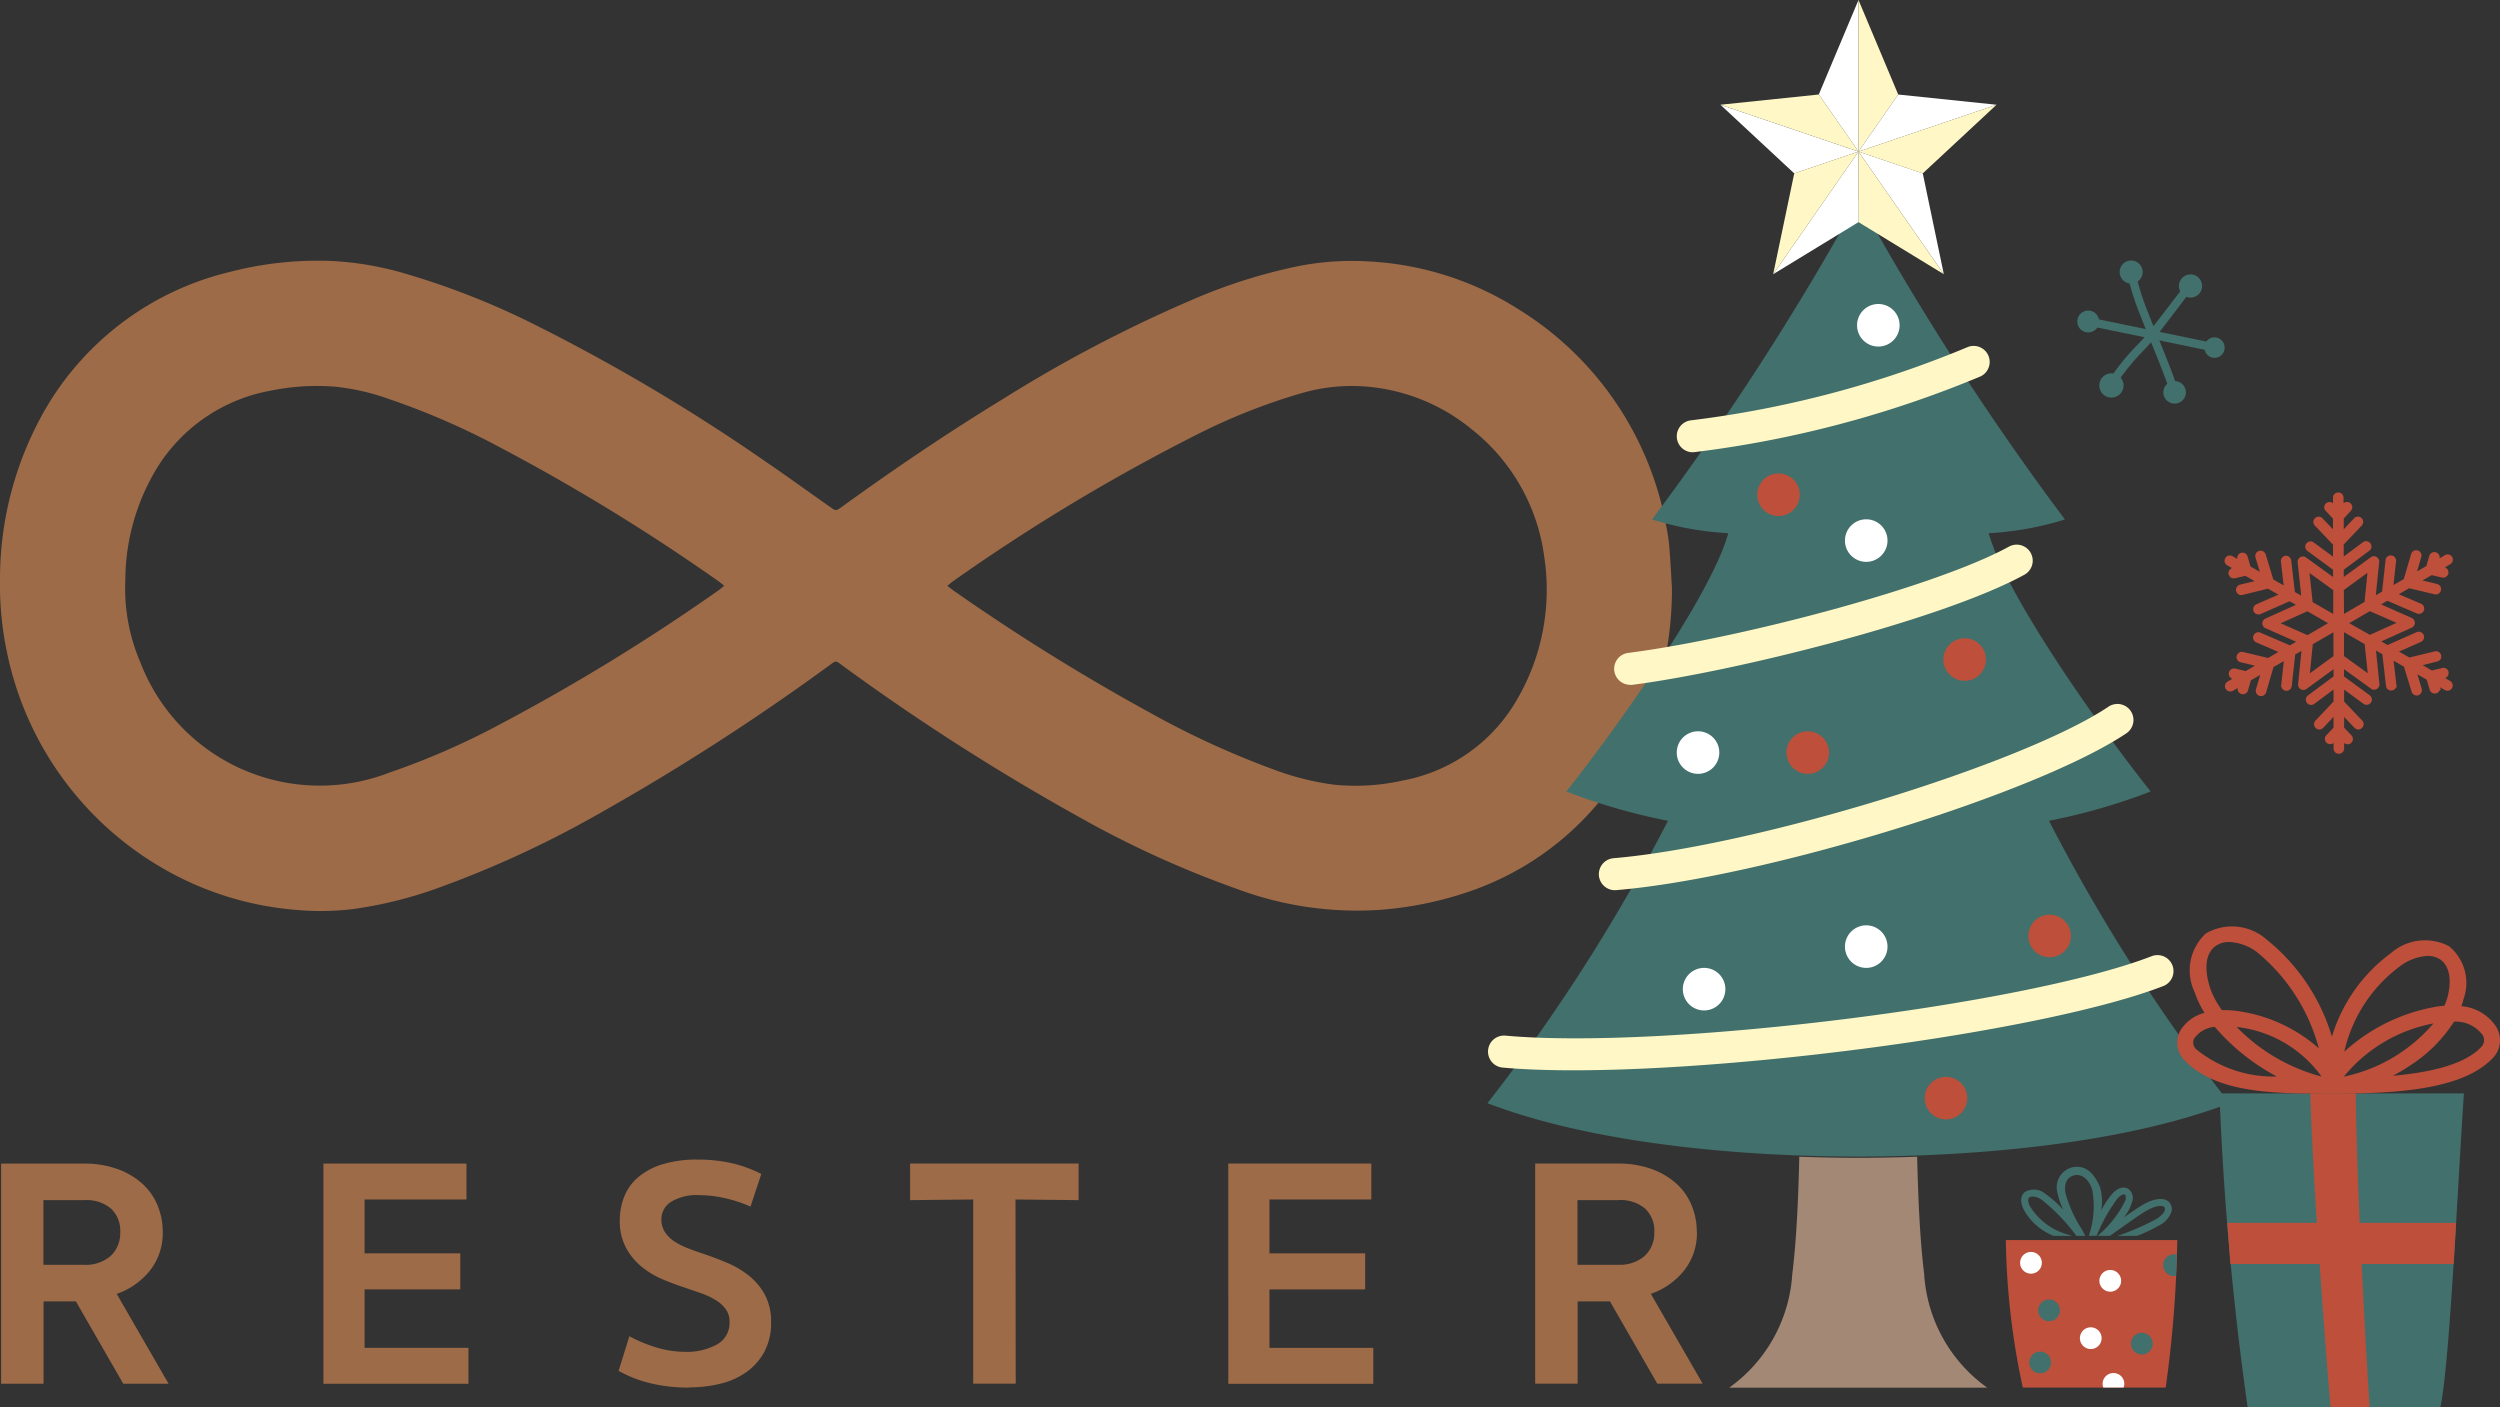 <svg xmlns="http://www.w3.org/2000/svg" xmlns:xlink="http://www.w3.org/1999/xlink" width="110.927" height="62.445" viewBox="0 0 110.927 62.445"><rect x="0" y="0" width="110.927" height="62.445" fill="#333333" stroke="none"/><defs><clipPath id="a"><rect width="75.554" height="50" fill="#9d6b47"/></clipPath><clipPath id="b"><rect width="32.925" height="61.568" fill="none"/></clipPath><clipPath id="c"><rect width="7.608" height="9.797" transform="translate(0 0)" fill="none"/></clipPath><clipPath id="d"><rect width="14.319" height="21.348" fill="none"/></clipPath><clipPath id="e"><rect width="10.122" height="11.595" transform="translate(0 0)" fill="none"/></clipPath></defs><g transform="translate(-798 5067.568)"><g transform="translate(-2 -5377)"><g transform="translate(800 321)"><g clip-path="url(#a)"><path d="M74.185,14.518a15.682,15.682,0,0,1-1.375,6.5,12.885,12.885,0,0,1-7.7,7,15.849,15.849,0,0,1-3.791.778,15.231,15.231,0,0,1-6.476-.937,44.737,44.737,0,0,1-6.969-3.179A100.444,100.444,0,0,1,37.431,18c-.389-.281-.3-.282-.694,0a102.133,102.133,0,0,1-10,6.445A46,46,0,0,1,19.3,27.881a18.377,18.377,0,0,1-3.673.892,12.014,12.014,0,0,1-2.489.031,14.031,14.031,0,0,1-4.391-1.081A14.418,14.418,0,0,1,.3,17.331,14.624,14.624,0,0,1,0,14.067,15.118,15.118,0,0,1,2.059,6.506a12.958,12.958,0,0,1,8.106-6A15.559,15.559,0,0,1,14.637.008,14.052,14.052,0,0,1,18.05.593a34.36,34.36,0,0,1,5.742,2.276A83.613,83.613,0,0,1,34.069,8.981c.93.635,1.843,1.3,2.764,1.945.255.18.256.184.515,0,2.345-1.7,4.744-3.32,7.217-4.829a61.257,61.257,0,0,1,8.325-4.361A24,24,0,0,1,57.7.222,12.393,12.393,0,0,1,60.867.04a13.716,13.716,0,0,1,6.478,2.094,14.3,14.3,0,0,1,6.589,9.652,7.934,7.934,0,0,1,.134.905c.05.608.08,1.218.117,1.827m-42.047-.09c-.1-.082-.173-.144-.249-.2a89,89,0,0,0-9.767-5.979,32.714,32.714,0,0,0-4.916-2.13,10.032,10.032,0,0,0-2.332-.528,10.125,10.125,0,0,0-2.889.18A7.48,7.48,0,0,0,7,9.143a9.635,9.635,0,0,0-1.439,5,8.319,8.319,0,0,0,.663,3.668,8.529,8.529,0,0,0,11.031,4.91,33.321,33.321,0,0,0,4.995-2.185,89.653,89.653,0,0,0,9.626-5.907c.083-.057.158-.126.259-.207m9.9.006c.134.1.239.184.349.26a92.908,92.908,0,0,0,8.659,5.376,38.416,38.416,0,0,0,5.53,2.533,11.793,11.793,0,0,0,2.627.652,9.523,9.523,0,0,0,3.042-.185,7.4,7.4,0,0,0,5.1-3.646,9.664,9.664,0,0,0,1.178-6.277,8.638,8.638,0,0,0-3.188-5.636,8.456,8.456,0,0,0-4.658-1.916,7.921,7.921,0,0,0-2.874.274,26.96,26.96,0,0,0-4.772,1.891,85.738,85.738,0,0,0-10.752,6.477c-.075.052-.143.115-.244.2" transform="translate(0 0)" fill="#9d6b47"/><path d="M7.542,307.145a2.661,2.661,0,0,1-.572,1.724A3.236,3.236,0,0,1,5.5,309.9l2.3,3.985H5.789l-2.1-3.651H2.254v3.651H.37v-9.766H4.036a4.319,4.319,0,0,1,1.492.239,3.334,3.334,0,0,1,1.1.645,2.661,2.661,0,0,1,.681.963,3.051,3.051,0,0,1,.232,1.181m-1.884,0a1.354,1.354,0,0,0-.4-1.022,1.685,1.685,0,0,0-1.21-.384h-1.8v2.869h1.8a1.685,1.685,0,0,0,1.181-.391,1.382,1.382,0,0,0,.427-1.072" transform="translate(-0.321 -264.057)" fill="#9d6b47"/><path d="M108.94,304.117h6.347v1.594h-4.521V308.1h4.246V309.7h-4.246v2.594h4.608v1.594H108.94Z" transform="translate(-94.589 -264.057)" fill="#9d6b47"/><path d="M211.493,312.911a7.06,7.06,0,0,1-1.739-.2,5.5,5.5,0,0,1-1.377-.543l.478-1.536a6.143,6.143,0,0,0,1.181.493,4.438,4.438,0,0,0,1.311.2,2.744,2.744,0,0,0,1.391-.326A1.083,1.083,0,0,0,213.3,310a.943.943,0,0,0-.167-.565,1.532,1.532,0,0,0-.449-.406,3.244,3.244,0,0,0-.638-.3l-.732-.254q-.449-.145-.956-.355a3.862,3.862,0,0,1-.935-.551,2.825,2.825,0,0,1-.71-.848,2.528,2.528,0,0,1-.283-1.246,2.8,2.8,0,0,1,.2-1.043,2.178,2.178,0,0,1,.616-.855,3.06,3.06,0,0,1,1.072-.572,5.145,5.145,0,0,1,1.565-.21,6.722,6.722,0,0,1,1.514.159,5.691,5.691,0,0,1,1.311.478l-.478,1.449a5.89,5.89,0,0,0-1.145-.377,5.168,5.168,0,0,0-1.1-.13,2.207,2.207,0,0,0-1.29.3.915.915,0,0,0-.42.768,1.006,1.006,0,0,0,.159.572,1.491,1.491,0,0,0,.42.413,3.113,3.113,0,0,0,.594.3q.333.13.681.246.522.174,1.058.4a4.058,4.058,0,0,1,.971.572,2.81,2.81,0,0,1,.71.848,2.511,2.511,0,0,1,.275,1.224,2.7,2.7,0,0,1-.283,1.275,2.645,2.645,0,0,1-.768.9,3.294,3.294,0,0,1-1.152.536,5.729,5.729,0,0,1-1.449.174" transform="translate(-180.929 -262.911)" fill="#9d6b47"/><path d="M311.286,313.883H309.4v-8.172l-2.8.029v-1.623h7.477v1.623l-2.8-.029Z" transform="translate(-266.218 -264.057)" fill="#9d6b47"/><path d="M413.744,304.117h6.347v1.594H415.57V308.1h4.246V309.7H415.57v2.594h4.608v1.594h-6.433Z" transform="translate(-359.244 -264.057)" fill="#9d6b47"/><path d="M524.315,307.145a2.66,2.66,0,0,1-.573,1.724,3.234,3.234,0,0,1-1.471,1.029l2.3,3.985h-2.014l-2.1-3.651h-1.435v3.651h-1.883v-9.766h3.666a4.32,4.32,0,0,1,1.492.239,3.331,3.331,0,0,1,1.1.645,2.66,2.66,0,0,1,.681.963,3.048,3.048,0,0,1,.232,1.181m-1.884,0a1.354,1.354,0,0,0-.4-1.022,1.686,1.686,0,0,0-1.21-.384h-1.8v2.869h1.8a1.685,1.685,0,0,0,1.181-.391,1.382,1.382,0,0,0,.427-1.072" transform="translate(-449.022 -264.057)" fill="#9d6b47"/></g></g></g><g transform="translate(864 -5067.568)"><g transform="translate(0 0)" clip-path="url(#b)"><path d="M15.372,74.263a.944.944,0,1,1-.944-.944.943.943,0,0,1,.944.944" transform="translate(-5.76 -31.317)" fill="#231815"/><path d="M32.925,55.556c-4.855,1.858-11.586,2.369-16.474,2.369S4.855,57.414,0,55.556A79.814,79.814,0,0,0,8.01,43.025a26.675,26.675,0,0,1-4.511-1.3c2.585-3.263,6.477-8.865,7.184-11.46a13.933,13.933,0,0,1-3.381-.61,121.854,121.854,0,0,0,9.16-14.192,122,122,0,0,0,9.16,14.192,13.929,13.929,0,0,1-3.38.61c.707,2.594,4.6,8.2,7.184,11.46a26.675,26.675,0,0,1-4.511,1.3,79.814,79.814,0,0,0,8.01,12.531" transform="translate(0 -6.606)" fill="#42706c"/><path d="M27.376,94.8c-.181-1.411-.27-3.315-.313-5.212-.911.033-1.791.049-2.615.049s-1.7-.016-2.614-.049c-.044,1.9-.132,3.8-.313,5.212a6.7,6.7,0,0,1-2.8,5.037H30.174a6.7,6.7,0,0,1-2.8-5.037" transform="translate(-7.997 -38.264)" fill="#a38875"/><path d="M15.373,31.508a.711.711,0,0,1-.083-1.417A46.471,46.471,0,0,0,27.546,26.85a.711.711,0,0,1,.6,1.289A48.08,48.08,0,0,1,15.458,31.5a.692.692,0,0,1-.084.005" transform="translate(-6.263 -11.44)" fill="#fff8c6"/><path d="M10.534,48.4a.711.711,0,0,1-.089-1.417c4.878-.621,13.639-2.923,16.907-4.723a.711.711,0,0,1,.686,1.245C24.38,45.522,15.1,47.825,10.625,48.4a.692.692,0,0,1-.091.006" transform="translate(-4.196 -18.014)" fill="#fff8c6"/><path d="M9.352,62.789a.711.711,0,0,1-.06-1.42c6.263-.532,18.164-4.176,21.955-6.723a.711.711,0,0,1,.793,1.181c-4.012,2.694-16.065,6.4-22.627,6.959l-.061,0" transform="translate(-3.691 -23.29)" fill="#fff8c6"/><path d="M3.847,79.09c-1.178,0-2.243-.038-3.155-.121a.711.711,0,0,1,.128-1.417c6.956.634,23.027-1.342,28.664-3.522A.711.711,0,1,1,30,75.355C24.966,77.3,11.837,79.09,3.847,79.09" transform="translate(-0.02 -31.6)" fill="#fff8c6"/><path d="M22.784,37.616a.944.944,0,1,1-.944-.944.943.943,0,0,1,.944.944" transform="translate(-8.926 -15.664)" fill="#bd4f3b"/><path d="M29.578,41.166a.944.944,0,1,1-.944-.944.943.943,0,0,1,.944.944" transform="translate(-11.828 -17.18)" fill="#fff"/><path d="M16.55,57.586a.944.944,0,1,1-.944-.944.943.943,0,0,1,.944.944" transform="translate(-6.263 -24.194)" fill="#fff"/><path d="M29.578,72.615a.944.944,0,1,1-.944-.944.943.943,0,0,1,.944.944" transform="translate(-11.828 -30.613)" fill="#fff"/><path d="M17.019,75.91a.944.944,0,1,1-.944-.943.943.943,0,0,1,.944.943" transform="translate(-6.463 -32.021)" fill="#fff"/><path d="M30.516,24.49a.944.944,0,1,1-.944-.944.943.943,0,0,1,.944.944" transform="translate(-12.229 -10.057)" fill="#fff"/><path d="M37.2,50.38a.944.944,0,1,1-.944-.944.943.943,0,0,1,.944.944" transform="translate(-15.082 -21.116)" fill="#bd4f3b"/><path d="M25.049,57.586a.944.944,0,1,1-.944-.944.944.944,0,0,1,.944.944" transform="translate(-9.893 -24.194)" fill="#bd4f3b"/><path d="M43.784,71.792a.944.944,0,1,1-.944-.944.943.943,0,0,1,.944.944" transform="translate(-17.896 -30.262)" fill="#bd4f3b"/><path d="M35.754,84.351a.944.944,0,1,1-.944-.944.943.943,0,0,1,.944.944" transform="translate(-14.466 -35.626)" fill="#bd4f3b"/><path d="M27.424,0V6.726L25.662,4.193Z" transform="translate(-10.961 0)" fill="#fff"/><path d="M28.738,0V6.726L30.5,4.193Z" transform="translate(-12.275 0)" fill="#fff8c6"/><path d="M18.045,8.113l6.126,2.078-2.851.968Z" transform="translate(-7.708 -3.465)" fill="#fff"/><path d="M18.045,7.774l6.126,2.078L22.409,7.32Z" transform="translate(-7.708 -3.127)" fill="#fff8c6"/><path d="M22.129,17.182l3.786-5.441v3.13Z" transform="translate(-9.452 -5.015)" fill="#fff"/><path d="M22.129,17.182l3.786-5.441-2.851.967Z" transform="translate(-9.452 -5.015)" fill="#fff8c6"/><path d="M32.524,17.182l-3.785-5.441,2.851.967Z" transform="translate(-12.275 -5.015)" fill="#fff"/><path d="M32.523,17.182l-3.785-5.441v3.13Z" transform="translate(-12.275 -5.015)" fill="#fff8c6"/><path d="M34.863,7.774,28.738,9.852,30.5,7.32Z" transform="translate(-12.275 -3.126)" fill="#fff"/><path d="M34.863,8.113l-6.126,2.078,2.851.968Z" transform="translate(-12.275 -3.465)" fill="#fff8c6"/></g></g><g transform="translate(887 -5015.797)"><g transform="translate(0 0)" clip-path="url(#c)"><path d="M0,23.155H7.608A53.14,53.14,0,0,1,7.094,29.7H.754A32.766,32.766,0,0,1,0,23.155" transform="translate(0 -19.903)" fill="#bd4f3b"/><path d="M11.474,1.641c-.182-.289-.644-.282-1.177.018-.22.124-.52.329-.89.59a2,2,0,0,0,.372-.708A.492.492,0,0,0,9.564.956C9.4.878,9.123.913,8.852,1.246a4.266,4.266,0,0,0-.452.692A2.241,2.241,0,0,0,8.344.886C8.027.149,7.607-.073,7.134.02a.914.914,0,0,0-.667,1.157,3,3,0,0,0,.258.737,4.9,4.9,0,0,0-.819-.727A.779.779,0,0,0,5,1.13c-.1.091-.249.309-.051.741A2.608,2.608,0,0,0,6.284,3.064h.8a.156.156,0,0,0-.049-.029,2.863,2.863,0,0,1-1.8-1.293c-.083-.18-.093-.321-.027-.379.083-.072.305-.059.536.086A8.461,8.461,0,0,1,7.3,3.064H7.7c-.061-.111-.122-.221-.183-.33A5.7,5.7,0,0,1,6.82,1.177c-.069-.4.038-.719.4-.8C7.494.316,7.824.49,8,1a4.025,4.025,0,0,1-.148,2.061H8.2a7.531,7.531,0,0,1,.9-1.622c.157-.193.292-.229.34-.206s.07.1.043.245A4.762,4.762,0,0,1,8.243,3.064h.545l.489-.345c.507-.359.907-.642,1.172-.791.389-.218.693-.234.763-.123a.14.14,0,0,1,.014.111c-.014.06-.08.219-.4.414a10.957,10.957,0,0,1-1.7.734H10a7.189,7.189,0,0,0,.989-.47,1.079,1.079,0,0,0,.534-.608.447.447,0,0,0-.054-.345" transform="translate(-4.17 0)" fill="#42706c"/><path d="M5.488,27.4a.482.482,0,1,1-.482-.482.482.482,0,0,1,.482.482" transform="translate(-3.89 -23.139)" fill="#fff"/><path d="M24.377,51.2a.482.482,0,1,1-.482-.482.482.482,0,0,1,.482.482" transform="translate(-20.126 -43.595)" fill="#fff"/><path d="M11.2,42.414a.482.482,0,1,1-.482-.482.482.482,0,0,1,.482.482" transform="translate(-8.799 -36.044)" fill="#42706c"/><path d="M8.393,58.886a.482.482,0,1,1-.482-.482.482.482,0,0,1,.482.482" transform="translate(-6.387 -50.203)" fill="#42706c"/><path d="M30.539,33.08a.482.482,0,1,1-.482-.482.482.482,0,0,1,.482.482" transform="translate(-25.423 -28.02)" fill="#fff"/><path d="M40.513,52.938a.482.482,0,1,1-.482-.482.482.482,0,0,1,.482.482" transform="translate(-33.996 -45.09)" fill="#42706c"/><path d="M50.282,27.656a.482.482,0,1,0,.074.956c.016-.361.029-.684.038-.942a.481.481,0,0,0-.112-.014" transform="translate(-42.807 -23.772)" fill="#42706c"/><path d="M31.064,65.176a.477.477,0,0,0-.451.644h.9a.477.477,0,0,0-.451-.644" transform="translate(-26.287 -56.024)" fill="#fff"/></g></g><g transform="translate(894.608 -5026.471)"><g transform="translate(0 0)" clip-path="url(#d)"><path d="M7.931,31.46H18.778c-.313,4.734-.626,11.9-1.043,13.931H9.183A135.377,135.377,0,0,1,7.931,31.46" transform="translate(-6.061 -24.043)" fill="#42706c"/><path d="M15.36,39.032h4.085c.037-.6.075-1.209.111-1.825H15.277c-.092-2.155-.161-4.223-.175-5.747H13.084c.044,1.524.154,3.593.291,5.747H9.4c.043.6.09,1.212.141,1.825H13.5c.163,2.39.342,4.718.484,6.359h1.734c-.108-1.657-.24-3.98-.353-6.359" transform="translate(-7.184 -24.043)" fill="#bd4f3b"/><path d="M14.178,4.507a2.029,2.029,0,0,0-1.572-.958,2.941,2.941,0,0,0,.091-.305A2.108,2.108,0,0,0,12.052.883a2.306,2.306,0,0,0-2.59.324A7.162,7.162,0,0,0,6.861,4.9,8.727,8.727,0,0,0,3.952.581,2.315,2.315,0,0,0,1.274.317a2.228,2.228,0,0,0-.5,2.616,4.049,4.049,0,0,0,.435.911,1.753,1.753,0,0,0-1.081.8A1.113,1.113,0,0,0,.337,5.965C1.7,7.382,4.234,7.428,6.522,7.429h.707c2.787-.017,5.486-.244,6.759-1.567a1.139,1.139,0,0,0,.19-1.353M9.871,1.784a2.234,2.234,0,0,1,1.239-.466.971.971,0,0,1,.548.153c.4.266.525.854.349,1.614a2.468,2.468,0,0,1-.157.445c-.117.009-.237.021-.363.041A8.11,8.11,0,0,0,7.41,5.566,6.509,6.509,0,0,1,9.871,1.784m1.492,2.532A7.145,7.145,0,0,1,7.389,6.674a6.74,6.74,0,0,1,3.973-2.359m-9.912-1.6c-.271-.853-.184-1.52.241-1.83A1.028,1.028,0,0,1,2.307.7a2.215,2.215,0,0,1,1.235.454A8.291,8.291,0,0,1,6.282,5.42a6.87,6.87,0,0,0-3.5-1.64,4.22,4.22,0,0,0-.8-.056,3.637,3.637,0,0,1-.532-1.006M6.4,6.67a8.178,8.178,0,0,1-3.767-2.2l.045.006A5.357,5.357,0,0,1,6.4,6.67M.757,4.974a1.218,1.218,0,0,1,.907-.507,9.43,9.43,0,0,0,2.751,2.2,5.436,5.436,0,0,1-3.568-1.2.405.405,0,0,1-.09-.5m12.722.4C12.7,6.181,11.1,6.5,9.568,6.634a8.587,8.587,0,0,0,.771-.458,6.455,6.455,0,0,0,1.942-1.943,1.487,1.487,0,0,1,1.27.6.431.431,0,0,1-.073.535" transform="translate(0 0)" fill="#bd4f3b"/></g></g><g transform="translate(896.706 -5045.718)"><g transform="translate(0 0)" clip-path="url(#e)"><path d="M10.091,8.444A.241.241,0,0,0,10,8.359l-.213-.122a.239.239,0,0,0,.148-.281A.217.217,0,0,0,9.917,7.9a.236.236,0,0,0-.259-.11L9.2,7.9,8.79,7.663,9.436,7.5A.237.237,0,0,0,9.584,7.4a.231.231,0,0,0,.025-.18.253.253,0,0,0-.025-.059.234.234,0,0,0-.258-.109L8.2,7.324l-.46-.264.973-.428A.233.233,0,0,0,8.836,6.5a.228.228,0,0,0,0-.179L8.82,6.3a.234.234,0,0,0-.3-.1L7.231,6.77l-.278-.16L8.306,6a.236.236,0,0,0,.138-.219.243.243,0,0,0-.031-.112.232.232,0,0,0-.109-.1l-1.357-.6.277-.162,1.3.559a.235.235,0,1,0,.187-.431L7.73,4.517l.459-.266,1.129.268A.235.235,0,0,0,9.6,4.347a.229.229,0,0,0-.024-.176.234.234,0,0,0-.149-.11l-.648-.154.41-.239.456.108a.235.235,0,0,0,.179-.029.235.235,0,0,0-.048-.421L9.986,3.2A.234.234,0,1,0,9.752,2.8l-.212.123a.229.229,0,0,0-.024-.154.234.234,0,0,0-.14-.114.235.235,0,0,0-.292.159l-.132.451-.41.239.186-.639a.236.236,0,0,0-.159-.292.235.235,0,0,0-.291.16L7.952,3.845l-.458.266L7.61,3.054a.234.234,0,0,0-.03-.144A.242.242,0,0,0,7.4,2.794a.238.238,0,0,0-.173.051A.23.23,0,0,0,7.143,3l-.154,1.4-.278.161L6.86,3.093a.226.226,0,0,0-.03-.143.235.235,0,0,0-.087-.088.232.232,0,0,0-.255.014l-1.2.875V3.431L6.42,2.589a.23.23,0,0,0,.07-.3.254.254,0,0,0-.021-.034A.239.239,0,0,0,6.15,2.2l-.863.642,0-.531.8-.843a.239.239,0,0,0,.032-.281.269.269,0,0,0-.042-.052.236.236,0,0,0-.32,0l-.469.5,0-.475L5.6.819A.233.233,0,0,0,5.636.54.222.222,0,0,0,5.595.488.23.23,0,0,0,5.429.423a.233.233,0,0,0-.15.057V.236a.239.239,0,0,0-.032-.12A.231.231,0,0,0,5.045,0h0a.235.235,0,0,0-.234.235V.481A.233.233,0,0,0,4.662.425.257.257,0,0,0,4.495.49a.234.234,0,0,0-.008.331l.324.34,0,.474-.459-.48a.235.235,0,1,0-.341.323l.8.838,0,.531-.859-.631a.237.237,0,0,0-.328.053.235.235,0,0,0,.052.327l1.137.834v.321l-1.2-.867a.236.236,0,0,0-.371.216L3.4,4.577l-.28-.16-.163-1.4a.214.214,0,0,0-.029-.086A.232.232,0,0,0,2.7,2.81.236.236,0,0,0,2.5,3.07l.123,1.056-.461-.264L1.826,2.75A.242.242,0,0,0,1.8,2.7a.235.235,0,0,0-.428.185l.191.637-.412-.236L1.021,2.84A.205.205,0,0,0,1,2.789a.235.235,0,0,0-.271-.108.233.233,0,0,0-.163.269L.352,2.828a.235.235,0,0,0-.321.086.237.237,0,0,0-.023.18.231.231,0,0,0,.11.141l.213.122a.234.234,0,0,0-.123.1.227.227,0,0,0-.027.18.237.237,0,0,0,.284.17L.922,3.7l.412.236L.686,4.09A.235.235,0,0,0,.541,4.2a.235.235,0,0,0,.079.322A.23.23,0,0,0,.8,4.546l1.127-.276.46.264-.975.429a.234.234,0,0,0-.125.132.227.227,0,0,0,0,.175.23.23,0,0,0,.129.126.235.235,0,0,0,.181,0l1.292-.568.278.159-1.353.609a.237.237,0,0,0-.138.215.231.231,0,0,0,.14.213l1.358.6L2.9,6.784,1.6,6.225a.235.235,0,1,0-.187.431l.976.421-.459.267L.806,7.076A.235.235,0,0,0,.7,7.533l.648.154-.41.239L.478,7.817a.235.235,0,0,0-.131.451l-.212.123a.234.234,0,0,0-.109.143.231.231,0,0,0,.024.179A.235.235,0,0,0,.371,8.8l.212-.123a.235.235,0,0,0,.165.268.233.233,0,0,0,.179-.019.231.231,0,0,0,.112-.14l.131-.45.41-.239-.187.64a.235.235,0,0,0,.452.131L2.171,7.75l.458-.266L2.513,8.541a.235.235,0,0,0,.209.26.236.236,0,0,0,.259-.209l.154-1.4.277-.161L3.262,8.507a.239.239,0,0,0,.117.226.235.235,0,0,0,.256-.014l1.2-.875v.32L3.7,9.006a.235.235,0,0,0-.093.155.228.228,0,0,0,.044.173.235.235,0,0,0,.329.048l.854-.635,0,.531-.8.844a.238.238,0,0,0,.011.332.241.241,0,0,0,.169.064.231.231,0,0,0,.163-.074l.457-.484v.475l-.323.341a.235.235,0,0,0,.325.338v.248a.235.235,0,0,0,.47,0v-.244a.234.234,0,0,0,.149.056.215.215,0,0,0,.167-.066.234.234,0,0,0,.041-.288.246.246,0,0,0-.034-.044l-.324-.339,0-.474.46.481a.233.233,0,0,0,.165.073.24.24,0,0,0,.167-.066.236.236,0,0,0,.04-.291.17.17,0,0,0-.032-.041l-.8-.838,0-.531.858.629a.237.237,0,0,0,.329-.051.232.232,0,0,0,.015-.253A.252.252,0,0,0,6.442,9L5.3,8.163V7.842l1.2.867a.232.232,0,0,0,.255.012.235.235,0,0,0,.115-.228L6.719,7.017,7,7.177l.162,1.4a.222.222,0,0,0,.088.164A.236.236,0,0,0,7.579,8.7.226.226,0,0,0,7.6,8.656l.038-.005L7.5,7.468l.46.264L8.3,8.842A.236.236,0,0,0,8.59,9a.236.236,0,0,0,.157-.292l-.191-.638.412.236.134.45a.235.235,0,0,0,.433.043.2.2,0,0,0,.012-.025l.05-.006L9.56,8.646l.211.121a.233.233,0,0,0,.179.023.228.228,0,0,0,.14-.108.236.236,0,0,0,0-.237M6.215,6.73l.139,1.291L5.3,7.262,5.3,6.2Zm-.923-2.4L6.34,3.566,6.21,4.858,5.3,5.39Zm2.34,1.457-1.183.532L5.531,5.8l.915-.532Zm-2.8,1.474-1.048.766.13-1.292.915-.532ZM4.592,5.8l-.914.532L2.49,5.806l1.184-.533Zm-.684-.933L3.769,3.575l1.053.758,0,1.058Z" transform="translate(0 0)" fill="#bd4f3b"/></g></g><path d="M6.51,3.688A.446.446,0,0,0,5.736,3.6L3.662,3.171q.164-.21.323-.419L4.85,1.616a.514.514,0,1,0-.3-.307.451.451,0,0,0,.028.06L3.69,2.53c-.1.128-.2.257-.3.386-.077-.192-.155-.383-.227-.572A11.407,11.407,0,0,1,2.689.937a.511.511,0,1,0-.359.084,11.664,11.664,0,0,0,.492,1.456c.072.188.149.378.226.569L.971,2.616A.485.485,0,1,0,.9,2.977l2.09.432c-.039.044-.079.091-.119.134l-.19.2A10.035,10.035,0,0,0,1.614,5.018a.538.538,0,1,0,.321.183A10.083,10.083,0,0,1,2.947,4l.192-.205c.05-.054.1-.111.147-.167l0,.01c.249.609.5,1.234.718,1.835a.5.5,0,1,0,.348-.119c-.21-.593-.461-1.207-.7-1.805l2.009.415a.545.545,0,0,0,.023.076.448.448,0,1,0,.825-.349Z" transform="translate(890.161 -5056.013)" fill="#42706c"/></g></svg>